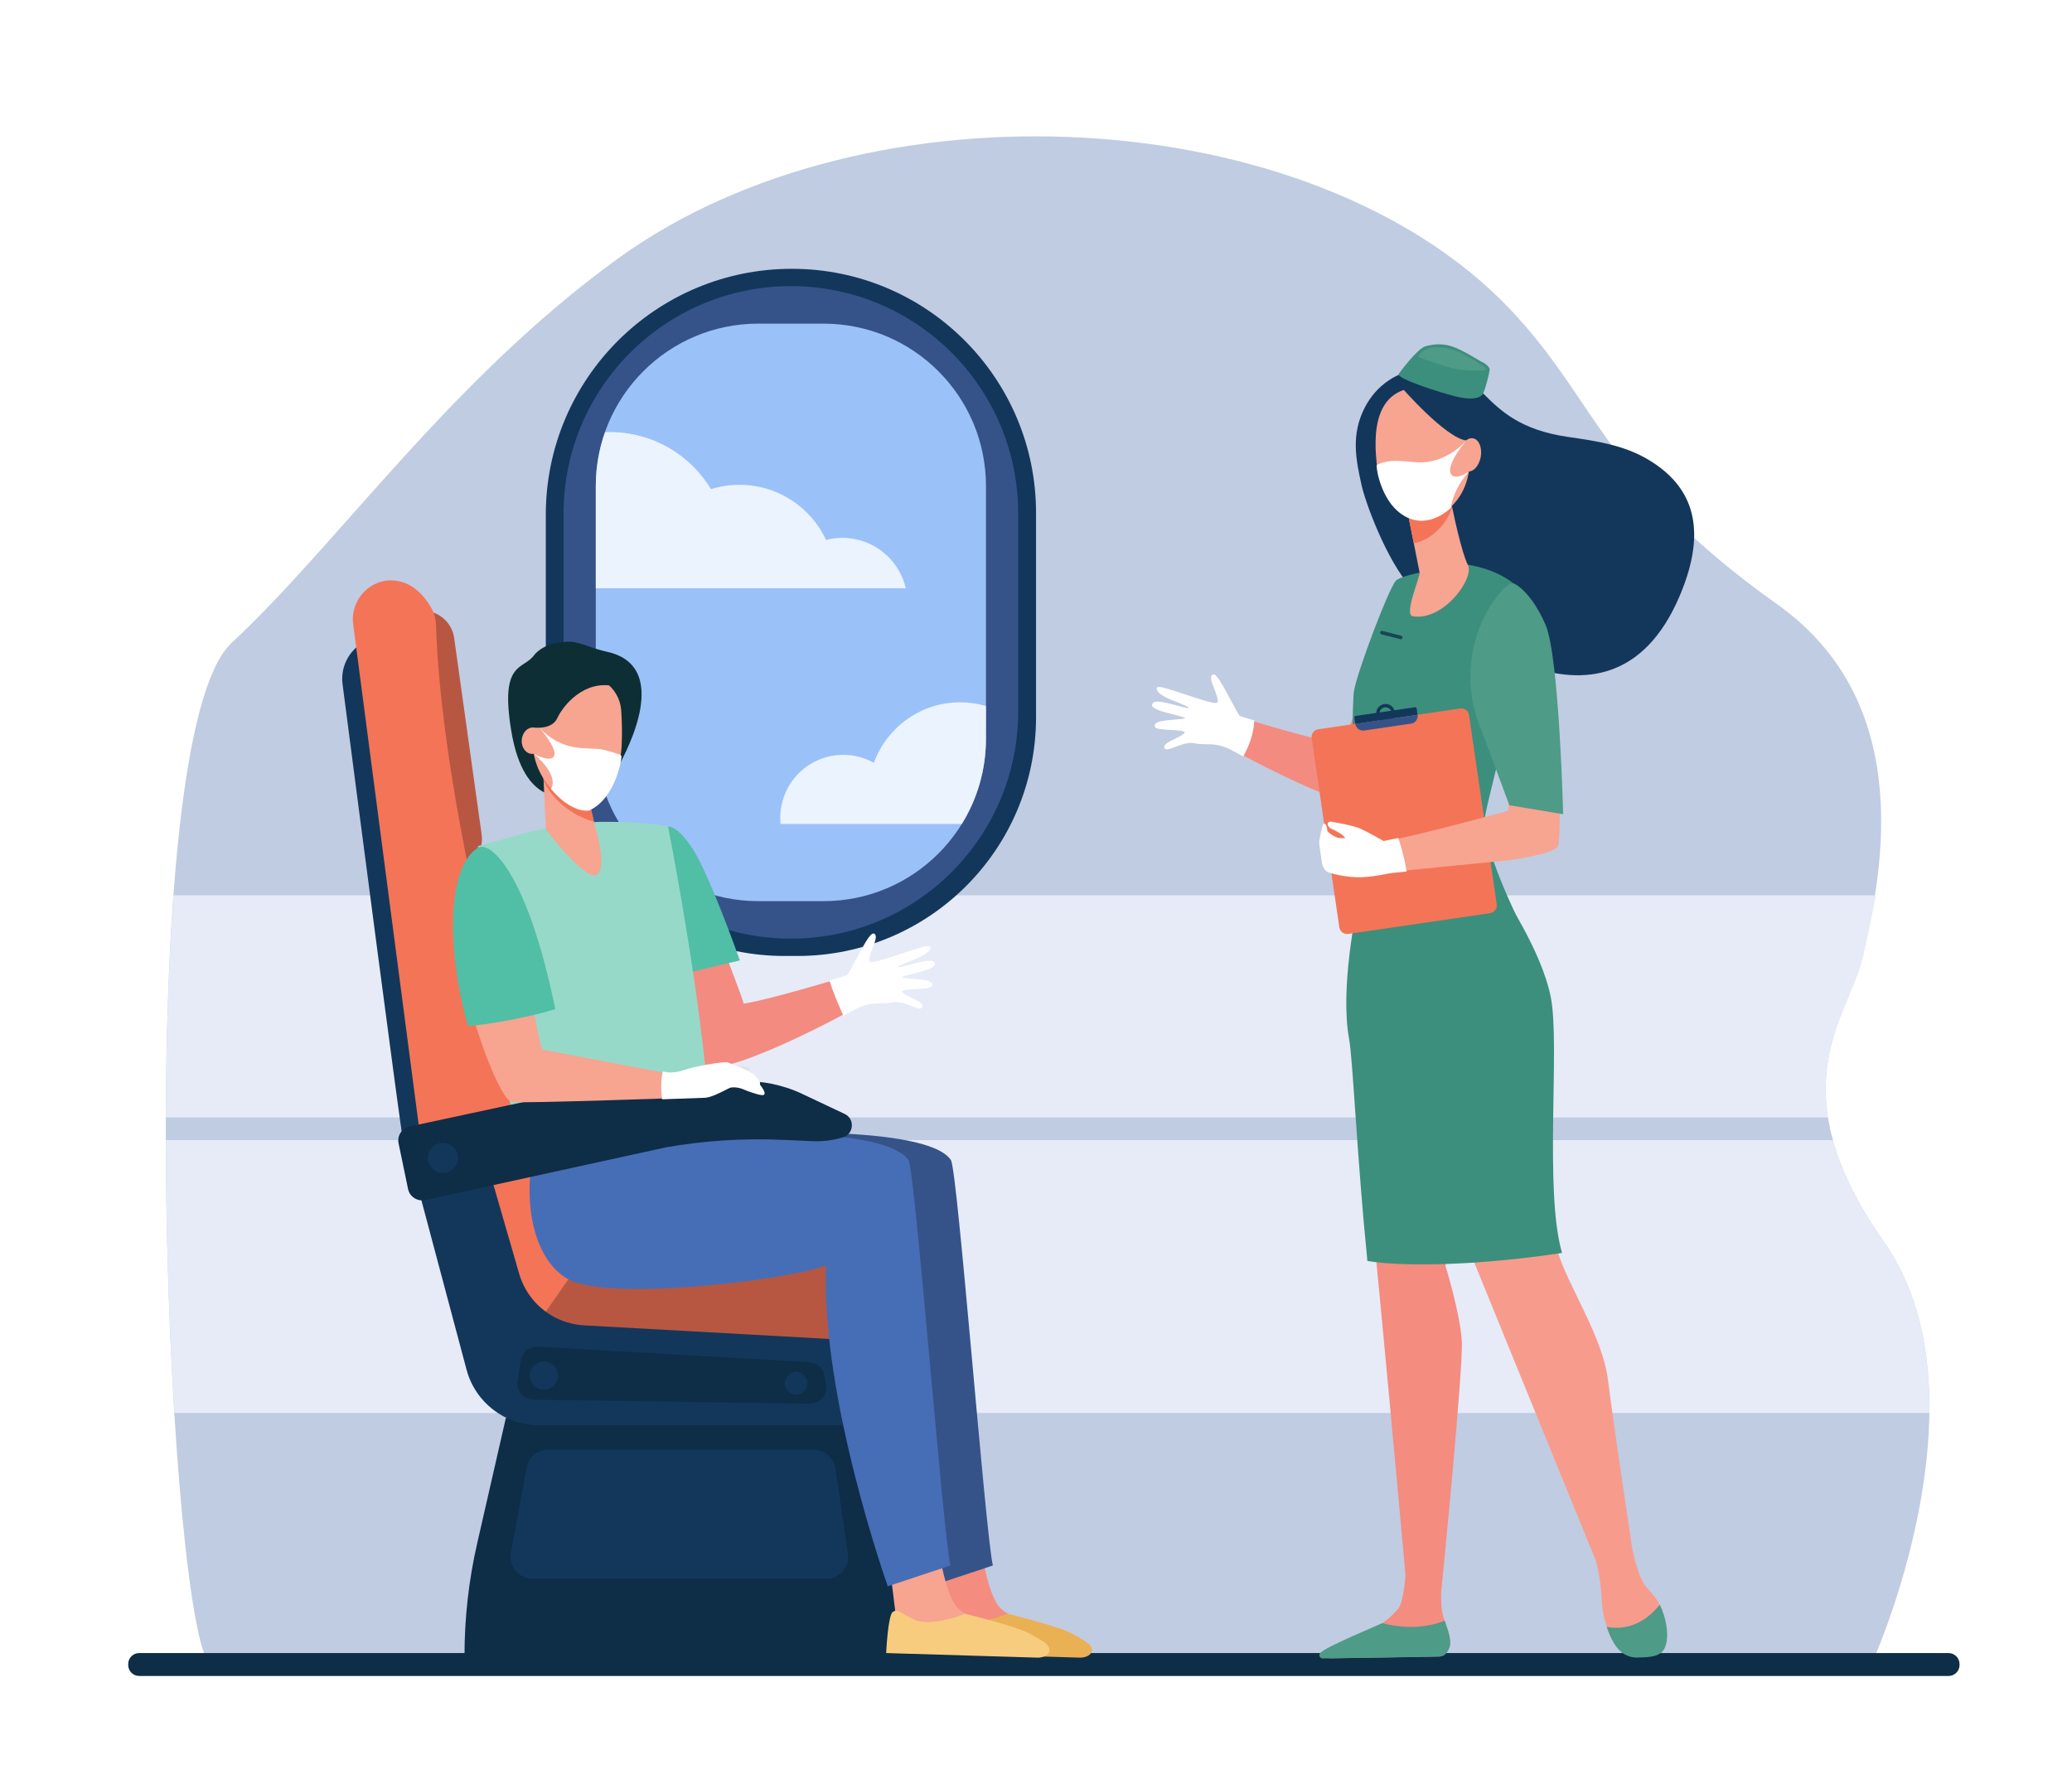 <?xml version="1.0" encoding="utf-8"?>
<!-- Generator: Adobe Illustrator 25.3.1, SVG Export Plug-In . SVG Version: 6.00 Build 0)  -->
<svg version="1.1" id="Layer_1" xmlns="http://www.w3.org/2000/svg" xmlns:xlink="http://www.w3.org/1999/xlink" x="0px" y="0px"
	 viewBox="0 0 2341.9 2000" style="enable-background:new 0 0 2341.9 2000;" xml:space="preserve">
<style type="text/css">
	.st0{fill:#FFFFFF;}
	.st1{fill:#C0CCE2;}
	.st2{fill:#E6EBF7;}
	.st3{fill:#13375B;}
	.st4{fill:#355389;}
	.st5{fill:#9BC1F9;}
	.st6{opacity:0.8;fill:#FFFFFF;}
	.st7{fill:#0E2D47;}
	.st8{fill:#F38B80;}
	.st9{fill:#B75742;}
	.st10{fill:#F47458;}
	.st11{fill:#0E2E35;}
	.st12{fill:#50BFA5;}
	.st13{fill:#96D9C9;}
	.st14{fill:#F7A491;}
	.st15{fill:#F48C7F;}
	.st16{fill:#EAB054;}
	.st17{fill:#F7CC7F;}
	.st18{fill:#466EB6;}
	.st19{fill:#E3E3E3;}
	.st20{fill:#F79C8D;}
	.st21{fill:#4E9B87;}
	.st22{fill:#3C8F7C;}
	.st23{fill:#184655;}
</style>
<g>
	<rect class="st0" width="2341.9" height="2000"/>
	<path class="st1" d="M234.2,1877.3c-46.6-84.2-87.2-1043.8,27.7-1150.6C382.1,615,508.1,430.3,698.3,292.4
		c284.3-206.2,785.5-177.3,1008.2,56.9c100,105.2,105.6,194.1,302.6,334.2c163.2,116.1,113.7,319.3,96.5,397.1
		c-15,67.7-99.4,147.9,23.6,323.2c117.5,167.3-1.1,448.4-12.1,473.6H234.2z"/>
	<path class="st2" d="M2105.6,1080.6c-15,67.7-99.4,147.9,23.6,323.2c39.6,56.4,52.4,125.6,51.5,193.7H197.1
		c-11-177.8-14.1-405.8-1-585.3h1924.1C2115.1,1039.9,2109.3,1063.7,2105.6,1080.6z"/>
	<path class="st1" d="M2071.5,1289H187.5c0-8.5,0-17,0-25.6H2066C2067.3,1271.6,2069.1,1280.2,2071.5,1289z"/>
	<path class="st3" d="M886.7,1080.8h14.4c149.1,0,269.9-120.8,269.9-269.9v-231c0-152.4-123.6-276-276-276l0,0
		c-153.6,0-278.1,124.5-278.1,278.1v228.8C616.8,960,737.7,1080.8,886.7,1080.8z"/>
	<g>
		<path class="st4" d="M893.9,1061.2L893.9,1061.2c141.9,0,256.9-115,256.9-256.9V580.4c0-141.9-115-256.9-256.9-256.9l0,0
			C752,323.6,637,438.6,637,580.4v223.9C637,946.2,752,1061.2,893.9,1061.2z"/>
		<path class="st5" d="M857,1018.8h73.8c101.4,0,183.6-82.2,183.6-183.6V549.5c0-101.4-82.2-183.6-183.6-183.6H857
			c-101.4,0-183.6,82.2-183.6,183.6v285.8C673.4,936.6,755.6,1018.8,857,1018.8z"/>
	</g>
	<path class="st6" d="M1114.4,835.3v-37.1c-9.2-2.7-19-4.2-29.1-4.2c-44.9,0-83.1,28.5-97.6,68.4c-10.3-5.7-22.1-9-34.6-9
		c-39.3,0-71.2,31.9-71.2,71.3c0,2.3,0.1,4.6,0.3,6.9h204.9C1104.4,903.6,1114.4,870.6,1114.4,835.3z"/>
	<path class="st6" d="M673.4,665.1h350.4c-7.5-32.6-36.7-57-71.6-57c-6.4,0-12.6,0.8-18.5,2.4c-17.2-36.9-54.6-62.4-97.9-62.4
		c-11.2,0-22,1.7-32.2,4.9c-23.3-38.7-65.7-64.5-114.2-64.5c-1.9,0-3.7,0.1-5.6,0.1c-6.7,19.1-10.4,39.5-10.4,60.9V665.1z"/>
	<path class="st7" d="M2202.3,1868.9H157.3c-6.8,0-12.4,5.5-12.4,12.4v1.1c0,6.8,5.5,12.4,12.4,12.4h2045.1
		c6.8,0,12.4-5.5,12.4-12.4v-1.1C2214.7,1874.4,2209.2,1868.9,2202.3,1868.9z"/>
	<g>
		<path class="st7" d="M571.8,1602.9l-32.4,141.7c-9.6,41.8-14.4,84.6-14.4,127.6l0,0h491.6v-6.4c0-38-3.8-75.9-11.3-113.1
			l-30.2-149.7H571.8z"/>
		<path class="st3" d="M420.7,721.8l-3.5,1.3c-20.5,8-32.9,28.8-30,50.6c16,123.3,66.7,512,67.5,509.3c1-3.1,54.3-6.9,54.3-6.9
			L420.7,721.8z"/>
		<path class="st8" d="M1041.6,1138c2.3-5-22.2-11.7-23-17c-0.8-5.3,32.1-2.3,33.8-6.8c3-8.2-35.9-5.5-34.7-9.4
			c1.2-3.9,41.1-8.6,37.6-15.8c-3.5-7.2-40.9,9.2-41.5,4.5c-0.6-4.7,36.2-12.1,36.6-22.3c0.2-5.4-61.2,20.7-67.7,17.1
			c-6.4-3.6,10.2-27.4,5.2-31.7c-5-4.3-26.5,45.4-30.4,46.9c-3.9,1.4-88.2,26.9-116.9,31.2c-2.4-9.7-24-63.1-26.1-72.3
			c-16.8,9.5-38.3-1.9-55.5,6.6c8.7,30.6,28.1,131.3,35.9,135.9c23.7,13.8,148.4-52,169-63.7c20.6-11.7,31.2-6.1,44.6-9.1
			C1022,1129.1,1039.3,1142.9,1041.6,1138z"/>
		<path class="st0" d="M952.7,1147.2c-4.8-10.8-11.3-26-14.9-37.6l-0.3-1l1-0.3c10.1-3,17.5-5.3,18.6-5.7c1.3-0.7,6.1-9.7,10.3-17.6
			c9.5-17.9,15.9-29.6,19.8-29.6c0.5,0,1,0.2,1.4,0.5c2.9,2.5,0.4,8.9-2.5,16.4c-2.4,6.1-5.4,13.8-2.8,15.2c0.1,0.1,0.5,0.2,1.4,0.2
			c5.7,0,21.3-5.2,35-9.8c12.8-4.3,24.9-8.3,29.2-8.3c1,0,1.6,0.2,2.1,0.6c0.3,0.3,0.4,0.7,0.4,1.1c-0.3,6.6-12.9,11.5-24,15.9
			c-5.1,2-11.9,4.7-12.5,6.1c0.1,0,0.4,0.1,0.9,0.1h0c2.6,0,8-1.5,13.7-3c7.3-2,15.6-4.2,20.9-4.2c3.2,0,5.1,0.8,5.9,2.4
			c0.4,0.9,0.4,1.8,0,2.6c-1.7,3.7-10.9,6.2-23.6,9.5c-5.5,1.4-12.3,3.1-13.8,4.3c1.5,0.7,7.2,1.2,11.8,1.5
			c11.8,0.9,20.2,1.9,22.4,5.2c0.6,0.9,0.6,1.9,0.3,2.9c-1,2.6-6.9,3-17.4,3.6c-6.7,0.4-15,0.8-16.3,2.5c-0.1,0.1-0.1,0.2-0.1,0.2
			c0.3,2,6.3,5,11.2,7.4c7.2,3.6,13.4,6.7,11.8,10.2c-0.4,0.8-1.2,1.7-3,1.7c-2.2,0-5.2-1.2-9.1-2.7c-5.3-2.1-11.8-4.6-17.9-4.6
			c-1.4,0-2.7,0.1-3.9,0.4c-4.6,1-8.7,1.1-13.1,1.1c-8.7,0.1-17.7,0.2-31.2,7.9c-2.5,1.4-6.2,3.4-10.3,5.7l-0.9,0.5L952.7,1147.2z"
			/>
		<path class="st9" d="M465.4,690.6h12.7c17.7,0,32.8,13.1,35.2,30.6l31.1,222.4c2.5,18.2-9.2,35.3-27,39.5l-10.2,2.4L465.4,690.6z"
			/>
		<path class="st10" d="M399.2,705.9l80.6,616.1l100.6,213.9l62.9-84.4c0,0-35.7-182.1-64.5-271.5c-28.2-87.7-81-315.2-86-473
			c-0.2-7.4-2.3-14.6-6-20.9c-6.7-11.4-19.4-27.1-39.6-29.6C419.1,653,395.5,677.8,399.2,705.9z"/>
		<path class="st3" d="M595.2,1659.2l-17.8,96.4c-2.8,15.2,8.9,29.2,24.3,29.2H934c15.1,0,26.6-13.4,24.4-28.3l-14.2-96.4
			c-1.8-12.1-12.2-21.1-24.4-21.1H619.5C607.6,1639,597.4,1647.5,595.2,1659.2z"/>
		<path class="st9" d="M969.8,1586.9h44.8c11.4,0,20.7-9.2,20.7-20.7v-42.4c0-27.1-14.5-52.2-38.1-65.6l0,0
			c-11.7-6.7-32.7,2.2-38.4-10c-28.2-60.8-225-10.9-316.5-1.8l-61.9,89.4l177.2,22.3L969.8,1586.9z"/>
		<path class="st3" d="M609.2,1611.4h370.3c14.1,0,25.5-11.4,25.5-25.5v-44.3c0-13.5-10.6-24.7-24.1-25.4l-320.8-17.8
			c-21.1-1.2-40.9-10.6-55.2-26.1l0,0c-8.4-9.2-14.6-20.2-18.1-32.2l-52.1-180.3l-79.9,16.6l72.6,272.4
			C537.3,1585.6,570.8,1611.4,609.2,1611.4z"/>
		<path class="st7" d="M584.9,1561.1l3.9-23.3c1.6-9.3,9.8-15.9,19.2-15.3l306.8,17.5c8.5,0.5,15.6,6.8,17.1,15.2l1.8,10.1
			c2,11.4-6.8,21.8-18.4,21.6l-312.5-4.4C591.6,1582.4,583.1,1572.2,584.9,1561.1z"/>
		
			<ellipse transform="matrix(0.23 -0.973 0.973 0.23 -1039.495 1795.939)" class="st3" cx="614.9" cy="1554.7" rx="15.9" ry="15.9"/>
		<path class="st3" d="M912.6,1563.9c0,7.1-5.7,12.8-12.8,12.8c-7.1,0-12.8-5.7-12.8-12.8c0-7.1,5.7-12.8,12.8-12.8
			C906.9,1551,912.6,1556.8,912.6,1563.9z"/>
		<path class="st11" d="M686.7,737c-6.6-1.5-13-3.3-19.4-5.6c-7.1-2.6-16.4-5.6-22-5.9c-11.9-0.6-32,2.6-42,15.7
			c-12.4,16.4-38.3,6.5-25.5,84.7c14.5,88.5,63.2,73.8,64.2,72.1c1.1-1.6,38.6-61.3,38.6-61.3s18.3,31.4,18.2,30.1
			C698.8,865.7,765.5,755,686.7,737z"/>
		<path class="st12" d="M766,1102.5l10.3-18.8l-29.9-147.9c0,0,7.6-1.3,8.5-1.4c3.2-0.2,12.3,1.7,27.5,24.5
			c19.4,29.2,53.8,126.9,53.8,126.9L766,1102.5z"/>
		<path class="st13" d="M659.4,930.1c20.4-2,71.4-1.1,95.6,4.1c0,0,27.9,140.1,41.6,266.8c2.8,26.1,43.8,61,43.8,61l-244.5,68
			c0,0-38.7-171.4-51.2-201.2c-12.5-29.8-4.3-172.3-4.3-172.3s1.4-0.4,46.6-12.9C608.1,937.8,637.6,932.2,659.4,930.1z"/>
		<path class="st14" d="M665,902.4l7.4,31.4c0,0,14.2,44.9,2.7,54.9c-11.5,10.1-58.1-50.8-58.1-50.8l-3.8-81L665,902.4z"/>
		<path class="st10" d="M614.5,883.2c12.9,26.5,38.9,41,56.8,45.8l-6.3-26.6L613.3,857L614.5,883.2z"/>
		<path class="st14" d="M648.8,764.9c25.8-6.8,51.3,11.8,53.3,38c0.8,11.4,1.3,25.7,0.5,41.2c-2.1,37.3-24,72.1-40.9,70.9
			c-16.9-1.2-61.9-28.8-59.7-81.7C603.3,800.5,621.8,772,648.8,764.9z"/>
		<path class="st14" d="M614.1,838.3c-0.6,8.2-6.5,14.5-13.3,14c-6.7-0.5-11.7-7.5-11.1-15.8c0.6-8.2,6.5-14.5,13.3-14
			C609.8,823,614.7,830.1,614.1,838.3z"/>
		<path class="st11" d="M603.1,822.5c0,0,20.6,3,26.8-10.6c6.2-13.6,30.1-44.1,65.1-35.9c35,8.2-32.6-25.1-35.3-24.8
			c-2.7,0.3-35.3,3.3-35.3,3.3s-23,23.1-23.7,25.4c-0.7,2.3-5.5,27.7-5.5,27.7L603.1,822.5z"/>
		<path class="st15" d="M1110.1,1757.3c0,0,6.4,44.1,19.4,59.5c13.1,15.4,67.4,30.6,74.5,39c7.1,8.4,6.6,15.5,6.6,15.5l-152.5-4.3
			l1.7-45.9l-6.1-49.6L1110.1,1757.3z"/>
		<path class="st16" d="M1139,1824.5c0,0-39.2,15.8-58.1,6.4c-18.9-9.4-18.3-12-23.8-8.5c-5.5,3.5-7.5,46.5-7.5,46.5l171.5,5.2
			c11.9-0.3,18-9,8.3-16.5c-6.6-5.1-14.3-8.6-18.7-11.1C1197.3,1838.8,1139,1824.5,1139,1824.5z"/>
		<path class="st4" d="M660.3,1289.7c16.2-7.2,173.8-7.9,173.8-7.9s213.4-11.6,240.7,29.8c7.5,11.4,38.9,421.8,47.4,458.3
			l-70.8,23.5c0,0-75.5-241.6-69.6-391.8c-37.5,15.7-239,76.8-294.2,43.2C630.5,1410.3,644.1,1297,660.3,1289.7z"/>
		<path class="st14" d="M1062.1,1757.3c0,0,6.4,44.1,19.4,59.5c13.1,15.4,67.4,30.6,74.5,39c7.1,8.4,6.6,15.5,6.6,15.5l-152.5-4.3
			l1.7-45.9l-6.1-49.6L1062.1,1757.3z"/>
		<path class="st17" d="M1091,1824.5c0,0-39.2,15.8-58.1,6.4c-18.9-9.4-18.3-12-23.8-8.5c-5.5,3.5-7.5,46.5-7.5,46.5l171.5,5.2
			c11.9-0.3,18-9,8.3-16.5c-6.6-5.1-14.3-8.6-18.7-11.1C1149.3,1838.8,1091,1824.5,1091,1824.5z"/>
		<path class="st18" d="M612.3,1289.7c16.2-7.2,173.8-7.9,173.8-7.9s213.4-11.6,240.7,29.8c7.5,11.4,38.9,421.8,47.4,458.3
			l-70.8,23.5c0,0-75.7-212.6-69.8-362.8c-37.5,15.7-250.2,42.6-294,14.2C583.5,1408.6,596.1,1297,612.3,1289.7z"/>
		<path class="st7" d="M450.5,1292.7c-1.8-8.7,3.7-17.2,12.4-19.1l136.3-29.3c38.5-9.2,77.7-14.8,117.2-16.5l119.2-5.3
			c24.6-1.1,49.1,3.8,71.3,14.3l47.8,22.6c11.7,5.5,10.5,22.6-1.9,26.4l0,0c-11.3,3.5-23.1,4.9-34.8,4.4l-33-1.5
			c-44-2-88.1,0.8-131.6,8.3l-272.9,59.7c-8.8,1.9-17.5-3.7-19.3-12.5L450.5,1292.7z"/>
		<path class="st3" d="M517.6,1309.1c0,9.4-7.6,17-17,17c-9.4,0-17-7.6-17-17c0-9.4,7.6-17,17-17
			C509.9,1292.1,517.6,1299.7,517.6,1309.1z"/>
		<path class="st0" d="M648.7,874.3l36.1-0.2c0,0-0.8,13.7-16.6,14.3C648.9,889,648.7,874.3,648.7,874.3z"/>
		<g>
			<path class="st19" d="M817.2,1205.6c0,0,29.1-1,30,1.5c0.6,1.7,2.7,5-22.9,8.9C798.6,1219.9,817.2,1205.6,817.2,1205.6z"/>
			<path class="st14" d="M591.6,1038c0,0,4.6,44,6.7,65.1c5.2,52.7,14.5,83.4,14.5,83.4s97.8,18.9,141.2,26.8c0,0,8.1,1.5,20.2-2.8
				c12.2-4.3,44-9.4,47.8-8.4c3.8,1.1,25.9,10.1,29.6,13.8c3.3,3.3,7.8,7.8,6.1,10.5c0,0,7.4,9.3,5,10.6c-2.4,1.3-17.1-3.9-22.1-6.2
				c-5-2.2-12.5-3.1-16.1-1.7c-3.6,1.4-19.3,10.8-27.9,11.2c-8.6,0.4-207.7,7.4-217.7,5.6c-18.9-3.3-66.9-153.1-63.9-196.5
				C517.9,1006.2,591.6,1038,591.6,1038z"/>
			<path class="st0" d="M748.3,1242.2c-1-8.1-1.8-19.8,0.7-29.9l0.2-0.9l5.1,0.9c0,0,1.3,0.2,3.6,0.2c3.5,0,9.1-0.5,16.1-3
				c11.5-4,38.8-8.6,46.4-8.6c0.9,0,1.5,0.1,1.9,0.2c3.9,1.1,26.1,10.2,30,14c3.5,3.5,7.8,7.8,6.6,11.1c1.8,2.3,5.8,7.8,5.3,10.3
				c-0.1,0.6-0.4,1.1-0.9,1.3c-0.4,0.2-1,0.3-1.7,0.3h0c-4.7,0-17.3-4.7-21.3-6.5c-3.2-1.4-7.5-2.3-11.1-2.3c-1.7,0-3.2,0.2-4.2,0.6
				c-0.9,0.3-2.5,1.2-4.7,2.3c-6.3,3.2-16.9,8.6-23.5,8.9c-2.7,0.1-22.5,0.8-47.4,1.7l-0.9,0L748.3,1242.2z"/>
		</g>
		<path class="st12" d="M528.9,1159.8c-21.3-72.8-27.1-175.6,10.6-201c14.9-10,57.1,30.1,88.1,182.1
			C605.9,1148,553.8,1158.8,528.9,1159.8z"/>
		<path class="st0" d="M609.4,822.5c29.8,31.2,57.5,20.6,74.9,25.6c17.4,5,17.3,5.4,18.1,6.6c0.8,1.2-6.1,48-36.5,61.6
			c-5,1.1-22.7,0-43.1-24.3c9.5-16.5-19.5-39.8-19.5-39.8C624.9,863.7,640.2,858.7,609.4,822.5z"/>
	</g>
	<g>
		<path class="st8" d="M1317,845.2c-2.3-5,22.2-11.7,23-17c0.8-5.3-32.1-2.3-33.8-6.8c-3-8.2,35.9-5.5,34.7-9.4
			c-1.2-3.9-41.1-8.6-37.6-15.8c3.5-7.2,40.9,9.2,41.5,4.5c0.6-4.7-36.2-12.1-36.6-22.3c-0.2-5.4,61.2,20.7,67.7,17.1
			c6.4-3.6-10.2-27.4-5.2-31.7c5-4.3,26.5,45.4,30.4,46.9c3.9,1.4,88.2,26.9,116.9,31.2c2.4-9.7,24-63.1,26.1-72.3
			c16.8,9.5,38.3-1.9,55.5,6.6c-8.7,30.6-28.1,131.3-35.9,135.9c-23.7,13.8-148.4-52-169-63.7c-20.6-11.7-31.2-6.1-44.6-9.1
			C1336.7,836.4,1319.4,850.2,1317,845.2z"/>
		<path class="st0" d="M1404.4,854.8c-4-2.2-7.6-4.1-10.1-5.5c-13.6-7.7-22.5-7.8-31.2-7.9c-4.4,0-8.5-0.1-13.1-1.1
			c-1.2-0.3-2.5-0.4-3.9-0.4c-6,0-12.6,2.6-17.9,4.6c-3.9,1.5-6.9,2.7-9.1,2.7c-1.8,0-2.6-0.9-3-1.7c-1.6-3.5,4.6-6.6,11.8-10.2
			c4.9-2.4,10.9-5.4,11.2-7.4c0,0,0-0.1-0.1-0.2c-1.3-1.6-9.6-2.1-16.3-2.5c-10.4-0.6-16.4-1-17.4-3.6c-0.4-1-0.3-2,0.3-2.9
			c2.1-3.3,10.6-4.2,22.4-5.2c4.7-0.4,10.4-0.8,11.8-1.6c-1.4-1.1-8.2-2.8-13.8-4.2c-12.8-3.2-21.9-5.8-23.6-9.5
			c-0.4-0.9-0.4-1.8,0-2.6c0.8-1.6,2.7-2.4,5.9-2.4c5.3,0,13.6,2.3,20.9,4.2c5.7,1.6,11.1,3,13.7,3c0.5,0,0.7-0.1,0.9-0.1
			c-0.6-1.3-7.5-4.1-12.5-6.1c-11.1-4.4-23.8-9.3-24-15.9c0-0.4,0.1-0.8,0.4-1.1c0.4-0.4,1.1-0.6,2.1-0.6c4.3,0,16.4,4.1,29.2,8.3
			c13.8,4.6,29.4,9.8,35,9.8h0c1,0,1.3-0.2,1.4-0.2c2.6-1.5-0.4-9.1-2.8-15.2c-2.9-7.4-5.5-13.8-2.5-16.4c0.4-0.3,0.9-0.5,1.4-0.5
			c3.9,0,10.3,11.7,19.8,29.6c4.2,7.9,9,16.9,10.3,17.6c0.9,0.3,6.5,2.1,15.3,4.7l0.7,0.2l0,0.8c-0.7,15.9-6.9,29.9-11.9,38.8
			l-0.5,0.9L1404.4,854.8z"/>
		<path class="st15" d="M1506.7,1866.5c8.9-6.6,16.1-10.9,44.5-24.7c1.9-0.9,8.6-5.2,11-6.7c6.2-3.8,12.4-9.7,17.7-15.7
			c5.1-5.7,7.5-23.9,8.7-38.5c-2.9-32.5-50-553.1-59.9-609.5c-10.2-58.2,5.4-146.9,5.4-146.9l36.3-13.7l68.9,239l-5.4,181.9
			c0,0,16.2,52.4,18.3,83.8c2,31.3-23.4,285.6-23.4,285.6l0,0c0,9.1,0.4,17.3,1.4,22.5c1.9,9.5,12.3,29.1,7.5,38
			c-4.8,9-10.2,11.2-10.2,11.2l-123.9,2C1496.8,1874.9,1501.2,1870.5,1506.7,1866.5z"/>
		<path class="st20" d="M1694.7,1005.9c0,0,43,64.9,53.3,118.6c10.2,53.7-7.5,218.8,12.2,289.1c10.7,38.1,51.1,96.9,57.2,146.2
			c6.1,49.2,27.5,191.3,27.5,191.3h0c3.2,14.9,8.3,33.4,14.9,41.9c4,5.3,11.4,11.9,16.2,21.4c7.5,14.8,3.4,36.8-2.2,48.9
			c-2.8,6.2,0.2,6.2-6.3,8.2c-19.2,5.9-39.6-4.1-47.8-22.5c-4.6-10.3-8.6-24-9.4-41.3c-0.9-18.3-3.7-32.9-6.8-43.7l0,0l-137.5-337.3
			l-99.5-291.1L1541,985.7L1694.7,1005.9z"/>
		<path class="st21" d="M1816,1839.3c29.8,5.4,49.6-12,59.9-25.1c7.6,14.8,11.3,36.9,5.7,49c-4.9,10.7-19.2,10.4-30.5,10.8
			c-11.9,0.4-21.1-6.2-27.1-16.6C1821.2,1852.7,1818.4,1846.6,1816,1839.3z"/>
		<path class="st21" d="M1562.3,1835.1c32.8,8.4,57,2.7,70.5-2.8c3.5,9.9,8.1,22.4,5.7,29.6c-3,8.8-7.3,10.8-11.1,10.9
			c-29.9,0.8-109.6,1.9-132.4,2.2c-3.2,0-4.9-3.7-2.9-6.1C1497.7,1862,1559.8,1836.6,1562.3,1835.1z"/>
		<path class="st22" d="M1666.8,1427.4c-2.6,0.2-5.2,0.3-7.8,0.5c-0.1,0-0.3,0-0.4,0c-2.6,0.2-5.1,0.3-7.7,0.4c-0.2,0-0.3,0-0.5,0
			c-2.6,0.1-5.2,0.3-7.7,0.4c-0.1,0-0.3,0-0.4,0c-2.6,0.1-5.3,0.2-7.9,0.3c-29.4,1-65.6,0.6-88.9-3.4
			c-11.9-118.8-16.3-227.2-20.7-251.2c-10.7-58.2,9.3-150,9.3-150l9.5-1.7l-6-34l159.8,20.1c0,0,44.7,64.9,55.4,118.6
			c10.7,53.7-7.8,218.8,12.7,289.1C1765.4,1416.7,1719.8,1423.8,1666.8,1427.4z"/>
		<path class="st3" d="M1538.9,548.4c-6.3-28.5-12.4-57.2,4.1-88.5c13.4-25.3,36.5-39.9,63.3-43.1c75.8-9,59.6,61.8,165.6,77.1
			c32.9,4.8,63.5,9.3,91,25.7c49.7,29.6,68.4,77,35.5,154.3c-80.6,189.3-273.6,24.8-303-8.7C1566.2,632.1,1542.9,566.8,1538.9,548.4
			z"/>
		<path class="st22" d="M1658.3,638.4c0,0,38.3,4.3,61.2,29.3c22.9,24.9-37,225.2-41.2,256.9c-4.2,31.7,39.8,119.5,39.8,119.5
			s-149.6,29.7-188.4,4.1c0,0-3.4-245.1,0.8-267.8c4.2-22.7,38.9-114.8,47.2-123.8C1586,647.5,1658.3,638.4,1658.3,638.4z"/>
		<path class="st14" d="M1639,561.2c0,0,0.3,1.7,0.8,4.6c2.6,13.9,12.5,60,19.2,72.7c8.1,15.3-27.8,64.1-62.3,58.2
			c-10.3-1.8,8.7-44.9,7.8-49.4c-1.7-8.7-4.1-20.7-6.5-32.9c-1.4-6.9-2.8-13.9-4.1-20.5c-3.7-18.7-6.7-33.9-6.7-33.9L1639,561.2z"/>
		<path class="st10" d="M1639.8,565.8c-0.5-2.9-0.8-4.6-0.8-4.6l-51.8-1.3c0,0,3,15.3,6.7,33.9c1.3,6.5,2.7,13.5,4,20.3
			c8-1.2,16.3-5.1,24.7-12.4c9.1-8,15.1-17.6,18.7-27.8C1640.8,570.8,1640.2,568,1639.8,565.8z"/>
		<path class="st14" d="M1607.8,438.1c0,0,21.1,2.9,36.4,22.7c15.3,19.7,31.8,80.8-6.2,114c-38,33.2-75.6-4.4-81.1-44.2
			C1551.4,490.7,1552.5,436.7,1607.8,438.1z"/>
		<path class="st3" d="M1584.4,438.3c0,0,49.6,57,73,59.7c23.3,2.7,26.4,33.5,26.4,33.5s-8.3-71.1-31.4-84.8
			C1629.2,433,1584.4,438.3,1584.4,438.3z"/>
		<path class="st14" d="M1649.7,511.8c-1.9,10.3,1.9,19.8,8.5,21.1c6.6,1.4,13.5-5.9,15.4-16.2c1.9-10.3-1.9-19.8-8.5-21.1
			C1658.5,494.2,1651.6,501.5,1649.7,511.8z"/>
		<g>
			<path class="st22" d="M1580.8,422.9c0,0,20.8-28.9,30.6-31.5c9.8-2.6,21.3-3.7,34.6,2.1c13.3,5.8,26.8,14.9,30.2,16.3
				c3.3,1.5,7.1,5.2,7.5,7.4c0.4,2.3-5.4,25.2-8,28.7c-2.6,3.6-11,7.1-30,2.4C1626.8,443.6,1578.8,428.2,1580.8,422.9z"/>
			<path class="st21" d="M1619.2,392.8c-5.7,0.7-10.9,3.4-14.6,7.8c-1.1,1.3-1.7,2.3-1.3,2.8c1.2,1.4,30.6,11.2,40.3,13.3
				c9.7,2.1,33.8,3.4,35.5,1.1c1.7-2.2-5.6-5.3-9.2-8c-3.6-2.6-17.3-10.2-20.7-11.7C1634.4,391.4,1622.8,392.4,1619.2,392.8z"/>
		</g>
		<g>
			<path class="st10" d="M1650.4,801l-160.4,23.5c-4.8,0.7-8.2,5.2-7.5,10l31.3,213.9c0.7,4.8,5.2,8.2,10,7.5l160.4-23.5
				c4.8-0.7,8.2-5.2,7.5-10l-31.3-213.9C1659.7,803.6,1655.2,800.3,1650.4,801z"/>
			<path class="st3" d="M1530.8,811.4c-0.1-1,0.5-1.9,1.5-2l66.9-9.8c1-0.1,1.9,0.5,2,1.5l1,7l-70.4,10.3L1530.8,811.4z"/>
			<path class="st3" d="M1555.5,808.1c0.9,5.8,6.3,9.9,12.1,9c5.8-0.9,9.9-6.3,9-12.1c-0.9-5.8-6.3-9.9-12.1-9
				C1558.7,796.9,1554.7,802.3,1555.5,808.1z M1559.3,807.5c-0.5-3.7,2-7.2,5.8-7.8c3.7-0.5,7.2,2,7.8,5.8c0.5,3.7-2,7.2-5.8,7.8
				C1563.3,813.9,1559.9,811.3,1559.3,807.5z"/>
			<path class="st4" d="M1531.7,809.6c-0.6,0.4-0.9,1.1-0.8,1.8l1,7l70.4-10.3c0.7,4.8-2.6,9.3-7.4,10l-53,7.8
				c-4.8,0.7-9.3-2.6-10-7.4l-1-7C1530.7,810.6,1531.1,809.9,1531.7,809.6z"/>
		</g>
		<path class="st23" d="M1561.5,717.2l21.3,5.4c0.8,0.2,1.7-0.1,2.1-0.8l0,0c0.8-1.2,0.2-2.8-1.2-3.1l-21.3-5.4
			c-0.8-0.2-1.7,0.1-2.1,0.8l0,0C1559.5,715.2,1560.1,716.8,1561.5,717.2z"/>
		<path class="st0" d="M1580.7,550.3l36.1-0.2c0,0-0.8,13.7-16.6,14.3C1580.8,565.1,1580.7,550.3,1580.7,550.3z"/>
		<path class="st14" d="M1762.9,855.7l-58.1,5.9c0,0,0.9,49.3-0.1,55c0,0-99.4,27.5-140.9,35c0,0-18.9-10.7-26.6-14.1
			c-7.6-3.4-28.2-7.1-32.8-7.7c-4.5-0.6-3,4.4,0.9,6.1c3.9,1.7,14,6.5,16.9,12.3c0,0-8.2,0.9-12.5-1c-4.3-1.9-10.3-6-10.4-8.2
			c-0.1-2.1-1.1-7.2-2.5-7c-0.4,0.1-0.8,1.8-1.3,3.5c-0.5,1.7-1,3.4-1.4,5.1c-0.7,3-1.6,7.4-1.9,9.4c-0.7,4.5,2,17,2.4,21.5
			c0.7,8.1,3,11.7,7.3,13.8c6.9,2.4,14.2,3.9,25,5c19.8,2,37.9-3.6,45.9-4.5c7.9-0.9,134.5-13.4,134.5-13.4s50.3-7.2,53.6-15.9
			C1764.3,947.8,1762.9,855.7,1762.9,855.7z"/>
		<path class="st0" d="M1535.8,991.8c-3,0-6-0.1-8.9-0.4c-10.5-1.1-18.1-2.6-25.2-5.1l-0.1,0l-0.1,0c-4.9-2.4-7.2-6.6-7.9-14.6
			c-0.1-1.4-0.5-3.6-0.9-6.2c-0.9-5.5-2-12.3-1.5-15.5c0.3-2,1.2-6.4,1.9-9.5c0.3-1.4,0.7-2.9,1.1-4.3l0.2-0.8c0.8-3,1.2-4,2.1-4.2
			c0.1,0,0.2,0,0.3,0c2.9,0,3.4,7.9,3.4,7.9c0.1,1.3,4.9,5.1,9.8,7.3c1.7,0.8,4.4,1.2,7.8,1.2c1,0,1.9,0,2.7-0.1
			c-2.4-3.4-7.8-7.1-15.6-10.5c-2.7-1.2-4.7-4-4.2-6c0.3-1.3,1.4-2.1,3-2.1c0.3,0,0.5,0,0.8,0.1c5.1,0.7,25.4,4.4,33,7.8
			c7.2,3.2,23.7,12.5,26.3,14c4.4-0.8,9.8-1.9,15.8-3.2l0.9-0.2l0.3,0.9c3.7,11.5,7,24.6,8.9,35.9l0.2,1.1l-1.1,0.1
			c-9.3,0.9-14.7,1.5-16.2,1.7c-2,0.2-4.7,0.8-7.8,1.4C1557.6,989.7,1547.2,991.8,1535.8,991.8L1535.8,991.8z"/>
		<path class="st21" d="M1712.5,660.4c0,0,18.3,8.7,34.5,46.3c15.3,35.7,19.8,213.8,19.8,213.8l-60.8-10.1l-30.9-83.1
			c-22-49.7-16.3-107.6,15.7-151.5C1699.4,664.1,1707.3,657.1,1712.5,660.4z"/>
		<path class="st0" d="M1556.3,525.5c17-8.3,36.1-2.4,50.4-2.7c30.6-0.8,50.7-24.8,50.7-24.8c-30.7,36.8-18.2,49.4,2.9,35.2
			c-18.8,20.9-20.5,41.2-20.5,41.2c-21,18.4-42.9,18.8-60.5,3.1C1559.6,559.9,1554.7,526.5,1556.3,525.5z"/>
	</g>
</g>
</svg>
